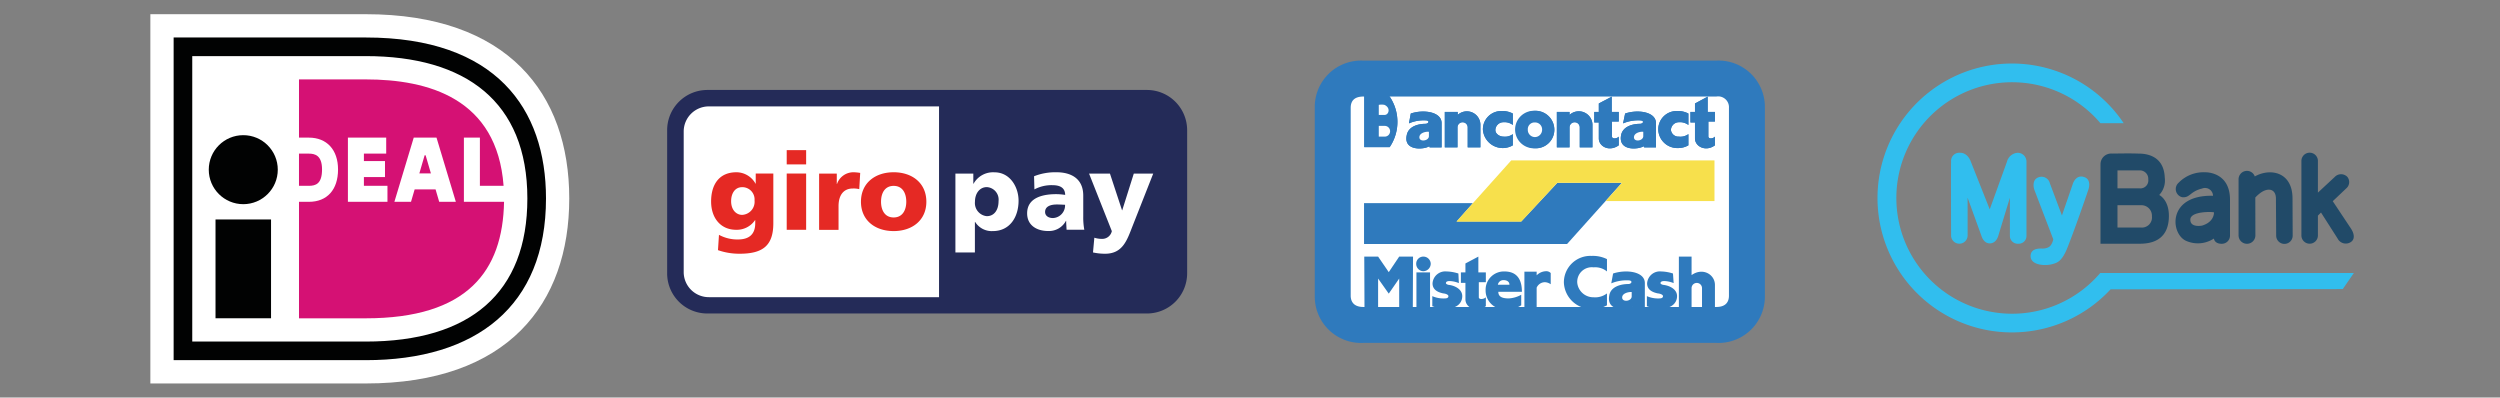 <svg id="Laag_1" data-name="Laag 1" xmlns="http://www.w3.org/2000/svg" viewBox="0 0 1729.134 274.961"><rect x="0" y="0" width="1729.134" height="274.961" fill="#808080" stroke="none"/><defs><style>.cls-1,.cls-6{fill:#fff;}.cls-2{fill:#010202;}.cls-3{fill:#d51174;}.cls-4{fill:#242b58;}.cls-5{fill:#e52924;}.cls-6,.cls-8,.cls-9{fill-rule:evenodd;}.cls-7,.cls-8{fill:#2f7abd;}.cls-9{fill:#f7e04c;}.cls-10{fill:#214a68;}.cls-11{fill:#31beee;}</style></defs><path class="cls-1" d="M104,9.82V265.227H252.905c98.227,0,140.823-55.009,140.823-127.953,0-72.661-42.596-127.453-140.823-127.453Z"/><path class="cls-2" d="M120.093,25.93h132.832c90.157,0,124.713,49.233,124.713,111.34,0,74.472-48.257,111.84-124.713,111.84H120.093Zm12.879,12.879V236.243h119.953c72.421,0,111.825-33.746,111.825-98.971,0-67.031-42.714-98.467-111.825-98.467H132.972Z"/><path class="cls-2" d="M149.064,151.789h38.399v68.342H149.064Z"/><circle class="cls-2" cx="168.26" cy="117.354" r="23.865"/><path class="cls-3" d="M267.99,128.518v11.066H240.63V95.178h26.489V106.241H251.694v5.142H266.28v11.066H251.694v6.075l16.298-.004Zm4.787,11.074,13.389-44.43h15.739l13.385,44.43H303.774l-2.512-8.594H286.791l-2.516,8.594Zm17.259-19.649h8.008l-3.673-12.55h-.669Zm30.817-24.778h11.07v33.356h16.385c-4.496-60.524-52.099-73.602-95.38-73.602H206.802V95.19h6.827c12.448,0,20.176,8.441,20.176,22.022,0,14.015-7.543,22.381-20.176,22.381h-6.827v80.571h46.13c70.335,0,94.829-32.667,95.695-80.578H320.854v-44.42ZM206.793,106.252v22.271h6.834c4.736,0,9.114-1.37,9.114-11.315,0-9.712-4.87-10.956-9.114-10.956Z"/><g id="layer1"><path id="_92653320" data-name=" 92653320" class="cls-4" d="M461.433,89.954a27.826,27.826,0,0,1,27.891-27.729H793.203a27.827,27.827,0,0,1,27.891,27.729V189.096a27.8,27.8,0,0,1-27.872,27.729H489.324a27.765,27.765,0,0,1-27.89-27.64l0-.048Z"/><path id="_92186184" data-name=" 92186184" class="cls-1" d="M472.882,90.929v97.273a17.37,17.37,0,0,0,17.405,17.335H649.483V73.593H490.299a17.37,17.37,0,0,0-17.417,17.323Zm217.77,48.15c0,6.211-3.045,10.434-8.12,10.434a9.124,9.124,0,0,1-8.201-9.947c0-5.806,3.289-10.15,8.201-10.15a8.661,8.661,0,0,1,8.166,9.13Q690.683,138.813,690.651,139.078Zm-29.8,35.523H674.29V153.491h.163a13.508,13.508,0,0,0,12.301,6.333c11.571,0,17.741-9.54,17.741-21.03,0-9.419-5.887-19.609-16.644-19.609a15.384,15.384,0,0,0-14.494,7.917h-.162v-7.024H660.813v54.524Zm61.993-28.013c0-3.735,3.573-5.156,8.12-5.156,2.03,0,3.938.122,5.684.203a8.751,8.751,0,0,1-8.282,9.175C725.24,150.851,722.845,149.309,722.845,146.589Zm27.12,12.342a46.649,46.649,0,0,1-.731-9.175V135.262c0-11.855-8.566-16.117-18.513-16.117a39.947,39.947,0,0,0-15.508,2.76l.243,9.094a24.999,24.999,0,0,1,12.382-2.923c4.831,0,8.81,1.421,8.891,6.739a40.898,40.898,0,0,0-6.252-.527c-7.145,0-20.055,1.421-20.055,13.275,0,8.445,6.861,12.22,14.534,12.22a13.275,13.275,0,0,0,12.302-7.024h.162c0,2.03.203,4.019.284,6.13h12.26Zm6.009,15.671a38.504,38.504,0,0,0,8.361.893c12.302,0,15.225-9.5,19.041-19.244l14.25-36.173H784.187L776.19,145.452h-.122l-8.361-25.374H753.253l15.752,39.786a6.783,6.783,0,0,1-6.78,5.359,17.088,17.088,0,0,1-5.318-.812l-.934,10.19Z"/><path id="_47303032" data-name=" 47303032" class="cls-5" d="M505.686,139.159c0-5.318,2.598-9.703,7.632-9.703a8.48,8.48,0,0,1,8.594,8.365q.005.406-.028.81a9.072,9.072,0,0,1-8.1,9.95q-.233.024-.467.036c-4.06,0-7.632-3.41-7.632-9.459Zm29.19-19.122h-12.18v7.024h-.122a15.164,15.164,0,0,0-13.196-7.917c-12.098,0-17.538,8.648-17.538,20.218,0,11.489,6.657,19.568,17.295,19.568a15.161,15.161,0,0,0,13.072-6.657h.163v2.111c0,7.592-4.181,11.246-11.936,11.246a26.614,26.614,0,0,1-13.154-3.207l-.69,10.596a44.78,44.78,0,0,0,14.86,2.477c15.671,0,23.425-5.156,23.425-21.111ZM557.57,103.839H544.132v9.867H557.57Zm-13.438,55.092H557.57V120.038H544.132Zm50.829-39.34a31.394,31.394,0,0,0-4.547-.447,11.988,11.988,0,0,0-11.489,8.079h-.163V120.078h-12.22v38.893h13.438V142.57c0-7.632,3.532-12.18,9.784-12.18a15.462,15.462,0,0,1,4.547.447Zm23.143,30.814c-6.212,0-8.729-5.156-8.729-10.88,0-5.806,2.517-10.962,8.729-10.962s8.728,5.156,8.728,10.962c-.002,5.724-2.559,10.88-8.73,10.88Zm0,9.418c12.829,0,22.613-7.47,22.613-20.299,0-12.91-9.784-20.381-22.613-20.381s-22.613,7.47-22.613,20.381c-.002,12.829,9.742,20.299,22.612,20.299Z"/></g><path class="cls-6" d="M1065.028,54.349h122.056a19.582,19.582,0,0,1,21.179,20.233V204.511a19.737,19.737,0,0,1-21.179,20.231H942.971a19.832,19.832,0,0,1-21.14-18.433q-.061-.898-.041-1.798V74.582a19.674,19.674,0,0,1,21.181-20.233Z"/><path class="cls-7" d="M1187.084,237.167H942.971A32.064,32.064,0,0,1,909.395,206.69q-.053-1.09-.031-2.18V74.582a32.066,32.066,0,0,1,31.428-32.691q1.09-.021,2.179.031H1187.084a32.065,32.065,0,0,1,33.573,30.482q.052,1.088.031,2.178V204.511a32.063,32.063,0,0,1-31.427,32.688Q1188.172,237.22,1187.084,237.167ZM942.971,66.776c-5.809,0-8.754,2.626-8.754,7.806V204.511c0,2.916,1.137,7.807,8.754,7.807H1187.084c7.234,0,8.752-4.245,8.752-7.807V74.584a7.463,7.463,0,0,0-8.752-7.807Z"/><path class="cls-8" d="M1007.608,153.141h44.556l24.947-26.714h44.708l-37.963,42.359H943.442V140.494h75.305Z"/><path class="cls-9" d="M1121.819,126.427H1077.11l-24.947,26.868h-44.87l37.967-42.359h140.57v28.136h-75.306Z"/><path class="cls-8" d="M1167.789,100.504a14.081,14.081,0,0,1-7.219,1.897,13.214,13.214,0,0,1-13.647-12.766l-.001-.036a12.714,12.714,0,0,1,12.615-12.812q.281-.002.562.008a15.337,15.337,0,0,1,7.688,1.739V86.437a9.64,9.64,0,0,0-6.589-1.897,5.532,5.532,0,0,0-5.492,5.374,5.208,5.208,0,0,0,5.492,4.584,9.275,9.275,0,0,0,6.589-1.737v7.744Zm18.354-6.007v6.007c-6.433,4.742-13.805.79-13.805-4.742V84.699h-3.141V77.425h3.141V71.578l8.784-4.744V77.425h5.021v6.639h-4.549V94.338c0,1.897,3.136,1.739,4.549.159Zm-63.538-9.166,1.413-6.796c8.784-3.003,21.335-1.265,21.335,6.639v16.755h-8.157l-.314-.793c-3.765,2.371-17.571,3.478-15.688-7.429,1.097-6.481,8.473-8.06,13.022-8.06,2.354,0,3.296-2.215.314-2.371a26.964,26.964,0,0,0-11.925,2.056Zm-148.1,0,1.255-6.796c8.785-3.003,21.337-1.265,21.337,6.639v16.755h-8.315l-.156-.793c-3.608,2.371-17.885,3.478-15.688-7.429,1.099-6.481,8.315-8.06,12.865-8.06,2.353,0,3.294-2.215.47-2.371a25.683,25.683,0,0,0-11.769,2.056ZM1075.07,89.913a12.857,12.857,0,0,1-13.051,12.659q-.222-.004-.443-.015A12.975,12.975,0,1,1,1075.07,89.913Zm44.554,4.584v6.007c-6.589,4.742-13.805.79-13.805-4.742V84.699h-3.14V77.425h3.14V71.578l8.94-4.744V77.425h4.865v6.639h-4.705V94.338c0,1.899,3.292,1.74,4.705.159Z"/><path class="cls-8" d="M959.915,65.098a31.12,31.12,0,0,1,1.255,36.67H943.598v-36.67Zm86.443,35.406a13.769,13.769,0,0,1-20.71-10.905,12.675,12.675,0,0,1,12.541-12.808q.241-.003.481.004a15.336,15.336,0,0,1,7.688,1.739V86.437a9.471,9.471,0,0,0-6.433-1.897,5.566,5.566,0,0,0-5.648,5.374c0,2.845,3.137,4.584,5.648,4.584a9.078,9.078,0,0,0,6.433-1.737v7.745ZM1023.924,85.961v15.964h-8.785V88.175a3.531,3.531,0,0,0-7.06-.168q-.002.084,0,.168v13.751h-8.785v-24.5h8.944V79.48a9.357,9.357,0,0,1,15.687,6.479Zm77.502,0v15.964h-8.787V88.175a3.531,3.531,0,1,0-7.06-.168q-.002.084,0,.168v13.751h-8.784v-24.5h8.784V79.48a9.454,9.454,0,0,1,15.846,6.481Zm33.103-2.685c2.981.158,2.04,2.371-.314,2.371-4.549,0-11.924,1.58-13.022,8.06-1.884,10.907,11.924,9.8,15.688,7.429l.314.793h8.157V85.173c0-7.903-12.551-9.642-21.335-6.639l-1.413,6.797a26.985,26.985,0,0,1,11.925-2.054Z"/><path class="cls-8" d="M986.274,83.276c2.823.158,1.882,2.371-.47,2.371-4.551,0-11.767,1.58-12.866,8.06-2.196,10.907,12.081,9.8,15.689,7.429l.156.793h8.315V85.173c0-7.902-12.55-9.642-21.337-6.639l-1.255,6.797A25.711,25.711,0,0,1,986.274,83.276Zm75.148-6.639a12.975,12.975,0,1,0-1.041,25.93q.599.024,1.198-.007a12.856,12.856,0,0,0,13.48-12.201q.011-.221.015-.443a13.315,13.315,0,0,0-13.348-13.282q-.151,0-.303.004ZM1114.919,94.34V84.066h4.705V77.425h-4.865V66.834l-8.94,4.744v5.847h-3.14v7.272h3.14V95.761c0,5.532,7.216,9.484,13.805,4.742V94.496c-1.413,1.581-4.705,1.739-4.705-.158Z"/><path class="cls-8" d="M943.598,65.098v36.67h17.571a31.121,31.121,0,0,0-1.255-36.67Zm102.76,27.66a9.079,9.079,0,0,1-6.433,1.737c-2.51,0-5.648-1.737-5.648-4.584a5.564,5.564,0,0,1,5.648-5.374,9.471,9.471,0,0,1,6.433,1.897V78.535a15.332,15.332,0,0,0-7.688-1.739,12.675,12.675,0,0,0-13.018,12.323q-.006.24-.004.481a13.769,13.769,0,0,0,20.71,10.905ZM1008.236,79.48V77.425h-8.944v24.499h8.785V88.174a3.531,3.531,0,0,1,7.06-.168q.002.084,0,.168v13.751h8.785V85.96a9.357,9.357,0,0,0-15.687-6.479Zm77.343,0V77.425h-8.784v24.499h8.784V88.174a3.531,3.531,0,0,1,7.06-.168q.002.084,0,.168v13.751h8.787V85.96a9.454,9.454,0,0,0-15.847-6.479ZM1167.79,92.758a9.275,9.275,0,0,1-6.589,1.737,5.207,5.207,0,0,1-5.492-4.584,5.531,5.531,0,0,1,5.492-5.374,9.64,9.64,0,0,1,6.589,1.897V78.535a15.337,15.337,0,0,0-7.688-1.739,12.714,12.714,0,0,0-13.17,12.242q-.01.281-.008.562a13.214,13.214,0,0,0,13.612,12.803l.036-.001a14.063,14.063,0,0,0,7.219-1.897Zm13.803,1.58V84.064h4.549v-6.639h-5.021V66.834l-8.782,4.744v5.847h-3.141v7.272h3.141V95.761c0,5.532,7.371,9.484,13.805,4.742V94.496c-1.413,1.581-4.551,1.739-4.551-.158ZM1066.598,89.912a5.044,5.044,0,0,1-5.021,4.899,4.985,4.985,0,0,1-4.867-5.1c.001-.038.002-.077.004-.116a4.624,4.624,0,0,1,4.863-4.9,4.833,4.833,0,0,1,5.022,5.218Z"/><path class="cls-8" d="M953.638,87.069h3.923a3.716,3.716,0,0,1,.268,7.426c-.037.001-.075.002-.112.002h-4.078Zm34.672,4.11v3.004c0,3.319-6.589,4.266-6.589.79C981.721,91.81,986.428,90.863,988.31,91.179Zm148.258,0v3.004c0,3.319-6.433,4.266-6.433.79C1130.135,91.81,1134.841,90.863,1136.568,91.179ZM957.562,72.527c4.549,2.055,2.98,6.955.157,6.955h-4.078V72.527a10.428,10.428,0,0,1,3.923,0Z"/><path class="cls-6" d="M1061.576,84.7a4.625,4.625,0,0,0-4.863,4.9,4.985,4.985,0,0,0,4.748,5.212c.038.002.077.003.115.004a5.044,5.044,0,0,0,5.021-4.9,4.832,4.832,0,0,0-5.021-5.216Zm68.559,10.272c0,3.477,6.433,2.529,6.433-.79V91.176c-1.727-.314-6.433.634-6.433,3.795Zm-176.497-22.444v6.955h4.078c2.825,0,4.395-4.9-.156-6.955a10.431,10.431,0,0,0-3.922,0Zm28.082,22.444c0,3.477,6.589,2.529,6.589-.79V91.176c-1.882-.314-6.589.634-6.589,3.795Zm-28.082-.476h4.078a3.716,3.716,0,1,0-.044-7.431c-.037,0-.074.001-.112.002h-3.923Z"/><path class="cls-8" d="M1052.634,201.821c0-8.534-3.453-14.068-12.082-14.068a12.653,12.653,0,0,0-13.025,12.27q-.013.425.003.85a13.086,13.086,0,0,0,13.022,13.149q.47.002.941-.029a18.072,18.072,0,0,0,10.669-2.844v-7.272a20.201,20.201,0,0,1-8.629,2.529c-4.707,0-7.216-1.268-7.216-4.586Zm-92.092,1.268,7.216-10.435V213.36h9.414l.156-35.88h-9.57l-7.216,10.749L953.168,177.48h-9.57l.158,35.88h9.412V192.655l7.374,10.435Zm102.289-4.112a6.275,6.275,0,0,1,5.647-3.792,7.485,7.485,0,0,1,4.082,1.421v-7.744a4.141,4.141,0,0,0-3.295-1.268,9.372,9.372,0,0,0-6.433,2.848v-2.529h-8.471V213.36h8.471V198.975Zm-72.167,12.804a24.768,24.768,0,0,0,8.942,1.737c9.1,0,11.767-4.742,11.767-8.694,0-4.585-4.707-7.111-8.942-7.744-.629,0-2.354-.476-2.354-1.268,0-.63.472-1.422,2.51-1.422a18.162,18.162,0,0,1,6.433,1.422l-.313-6.637a28.554,28.554,0,0,0-8.159-1.422,8.847,8.847,0,0,0-9.701,7.9q-.016.159-.027.318c0,3.952,2.825,6.007,7.374,6.956,1.882.158,3.608.948,3.608,1.897,0,1.263-1.254,1.581-2.511,1.581a19.073,19.073,0,0,1-8.627-1.581V211.78Z"/><path class="cls-8" d="M1022.827,205.614v-10.43h4.863v-6.797h-5.177V177.478l-8.942,4.745v6.163h-3.137v7.271h3.137V207.04c0,5.69,7.374,9.482,14.121,4.742v-6.167c-1.415,1.427-4.865,1.739-4.865,0Zm-33.732,7.431V188.387h-9.414v24.657Zm-4.707-25.45a5.243,5.243,0,0,0,5.178-5.216,5.082,5.082,0,0,0-5.178-4.9,4.908,4.908,0,0,0-4.863,4.9A5.084,5.084,0,0,0,984.388,187.594Zm154.691,24.186a24.773,24.773,0,0,0,8.944,1.737c9.1,0,11.921-4.742,11.921-8.694,0-4.585-4.705-7.111-9.1-7.744-.627,0-2.354-.475-2.354-1.268,0-.63.47-1.422,2.668-1.422a18.919,18.919,0,0,1,6.43,1.422l-.467-6.637a28.565,28.565,0,0,0-8.161-1.422,8.846,8.846,0,0,0-9.7,7.901q-.016.159-.027.318c0,3.952,2.825,6.007,7.375,6.956,1.88.158,3.606.948,3.606,1.897,0,1.263-1.257,1.581-2.51,1.581a19.07,19.07,0,0,1-8.628-1.581v6.955Zm-27.611-8.852a13.423,13.423,0,0,1-9.258,2.685,11.198,11.198,0,0,1-11.294-9.956,10.086,10.086,0,0,1,11.294-10.749,12.804,12.804,0,0,1,9.258,2.844v-8.534a21.937,21.937,0,0,0-10.668-2.215,18.308,18.308,0,0,0-19.121,17.457q-.02.44-.019.88a19.049,19.049,0,0,0,19.737,18.335l.03-.001a19.8,19.8,0,0,0,10.041-2.529Zm15.059-9.008c2.981.156,2.04,2.527-.314,2.527-4.705,0-12.235,1.581-13.178,8.064-2.04,11.063,12.081,10.115,15.844,7.744l.314.63h8.473V195.814c0-8.061-12.866-9.642-21.965-6.637l-1.253,6.797a27.636,27.636,0,0,1,12.081-2.054Zm43.457-3.636V177.48h-8.784v35.88h8.784V199.292a3.608,3.608,0,0,1,7.216,0h0V213.36h8.943V197.081c0-7.272-8.473-12.332-16.159-6.797Z"/><path class="cls-6" d="M1036.003,196.921a3.844,3.844,0,0,1,4.082-3.159c1.726,0,3.923.79,3.923,3.159Zm92.564,5.06v3.004c0,3.478-6.589,4.266-6.589.79C1121.978,202.614,1126.84,201.821,1128.567,201.981Z"/><path class="cls-10" d="M1525.482,119.17a24.094,24.094,0,0,0-18.604,7.189,5.815,5.815,0,0,0,2.414,10.043c5.433.603,5.378-3.951,13.72-5.984a5.533,5.533,0,0,1,7.628,4.993c-31.172-.768-29.69,25.409-19.098,30.952a20.107,20.107,0,0,0,19.702-1.372s.33,3.622,5.378,3.622a5.643,5.643,0,0,0,5.762-5.522q.003-.12,0-.24V137.387c-.439-18.659-16.903-18.22-16.903-18.22m-2.47,36.879s-8.177,1.647-8.068-4.171c.055-5.817,14.872-5.488,16.354-4.993,0-.055.494,6.585-8.287,9.165"/><path class="cls-10" d="M1626.185,158.298l-12.732-19.153,9.329-8.837a5.704,5.704,0,0,0,.768-7.958,6.008,6.008,0,0,0-8.495-.174q-.061.059-.12.119L1603.19,133.217V111.32a5.706,5.706,0,1,0-11.413,0v51.531a5.706,5.706,0,1,0,11.413,0V149.132l2.14-2.14,11.525,18.055a6.324,6.324,0,0,0,9.273,2.25c4.171-3.018.055-9,.055-9"/><path class="cls-10" d="M1585.629,137.334c0-18.604-15.531-21.24-26.068-15.311v.055a5.758,5.758,0,0,0-5.433-3.897,5.82,5.82,0,0,0-5.817,5.817v38.8a5.817,5.817,0,0,0,11.634,0l-.055-26.177a24.404,24.404,0,0,1,3.677-3.293c5.433-3.842,10.592-2.524,10.592,4.061l.165,25.52a5.708,5.708,0,1,0,11.415,0Z"/><path class="cls-11" d="M1418.632,169.329a11.171,11.171,0,0,0,1.537-3.787l-13.117-34.299s-2.36-6.641,2.853-8.616a5.972,5.972,0,0,1,7.957,4.336c.439,1.098,8.287,22.061,8.287,22.061l7.573-22.007s2.195-6.86,8.232-4.39c4.993,2.03,2.415,8.726,2.415,8.726s-7.738,22.939-14.268,39.568c-3.897,9.933-7.189,10.921-10.977,11.854-5.048,1.262-14.653.603-14.653-5.652,0-4.993,5.104-5.27,7.41-5.213.22,0,4.939.439,6.75-2.579"/><path class="cls-11" d="M1388.174,111.706l-11.963,33.092L1363.149,111.87s-1.921-6.201-7.41-6.201a5.669,5.669,0,0,0-6.256,6.201c-.165,1.207,0,51.422,0,51.422a5.723,5.723,0,0,0,11.413-.055c.055,0,0-26.507,0-26.507l9.604,26.507s1.427,5.213,5.872,5.104,5.706-5.104,5.706-5.104l8.067-26.452v26.452a5.381,5.381,0,0,0,5.421,5.341c.132-.001.265-.007.396-.018a5.322,5.322,0,0,0,5.642-4.981q.011-.171.01-.343V111.925a6.094,6.094,0,0,0-5.93-6.254q-.108-.003-.216-.002a8.203,8.203,0,0,0-7.299,6.037.543.543,0,0,0-.055.219"/><path class="cls-11" d="M1628.052,188.811H1452.547l.055.055A80.055,80.055,0,1,1,1452.767,85.2h16.08a92.99,92.99,0,1,0-9.055,114.917l160.576-.165Z"/><path class="cls-10" d="M1493.432,134.865a14.638,14.638,0,0,0,3.842-11.909c-.604-16.848-15.257-16.683-18.494-16.738-5.214-.165-8.342-.11-17.946,0a7.395,7.395,0,0,0-7.987,6.753q-.028.328-.026.658v54.934h27.275c14.598,0,20.031-8.012,20.031-19.263,0-11.305-6.695-14.433-6.695-14.433m-28.866-17.012h15.091a5.825,5.825,0,0,1,6.201,6.201,5.502,5.502,0,0,1-6.201,6.201h-15.091Zm16.134,39.513h-16.134v-15.421H1480.7a7.269,7.269,0,0,1,7.683,7.683,6.968,6.968,0,0,1-7.683,7.738"/></svg>